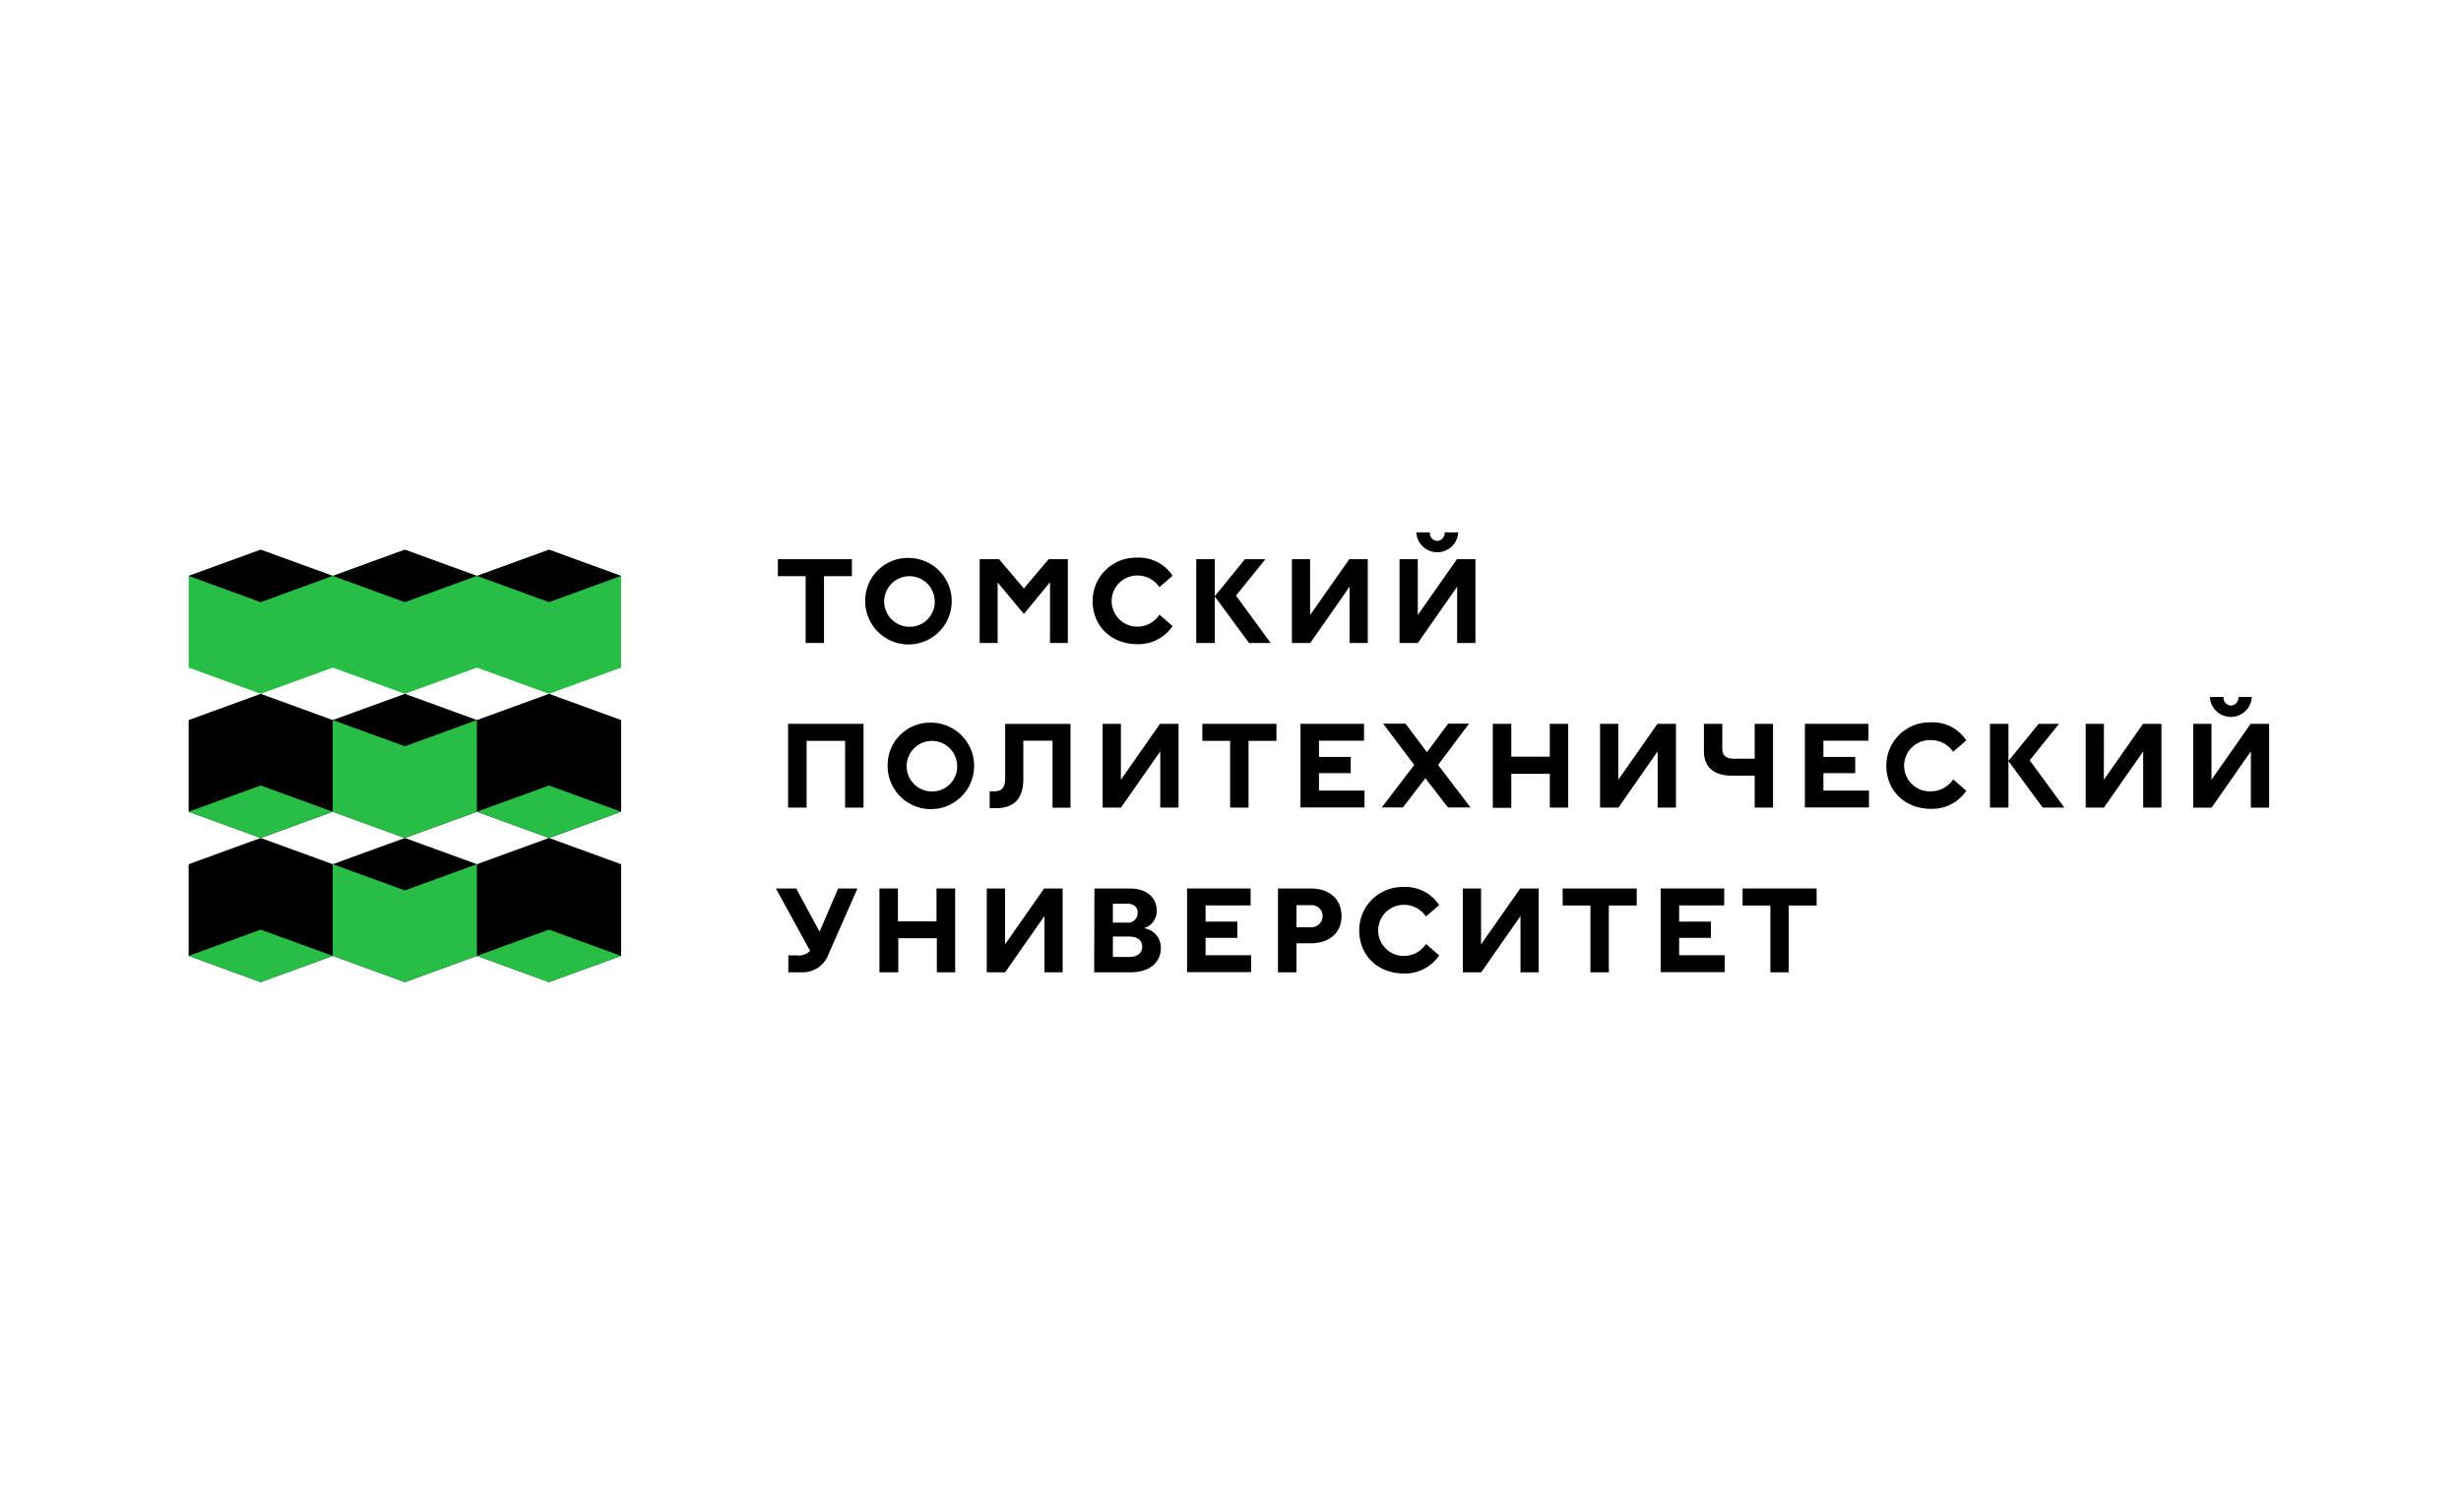 <?xml version="1.0" encoding="UTF-8"?> <svg xmlns="http://www.w3.org/2000/svg" width="197" height="121" viewBox="0 0 197 121" fill="none"><g clip-path="url(#clip0_630_2371)"><path d="M49.718 57.641L43.949 55.541L38.178 57.641L32.41 55.541L26.639 57.641L20.87 55.541L15.102 57.641V64.978L20.87 67.081L26.639 64.978L32.41 67.081L38.178 64.978L43.949 67.081L49.718 64.978V57.641Z" fill="black"></path><path d="M49.718 46.101L43.949 44.002L38.178 46.101L32.41 44.002L26.639 46.101L20.87 44.002L15.102 46.101V53.442L20.87 55.541L26.639 53.442L32.41 55.541L38.178 53.442L43.949 55.541L49.718 53.442V46.101Z" fill="#28BE46"></path><path d="M26.637 46.101L20.866 48.203L15.098 46.101L20.866 44.002L26.637 46.101Z" fill="black"></path><path d="M38.174 46.101L32.405 48.203L26.637 46.101L32.405 44.002L38.174 46.101Z" fill="black"></path><path d="M49.715 46.101L43.947 48.203L38.176 46.101L43.947 44.002L49.715 46.101Z" fill="black"></path><path d="M15.098 64.978L20.866 62.879L26.637 64.978L20.866 67.08L15.098 64.978Z" fill="#28BE46"></path><path d="M38.176 64.978L43.944 62.879L49.715 64.978L43.944 67.08L38.176 64.978Z" fill="#28BE46"></path><path d="M38.174 57.641L32.405 59.74L26.637 57.641V64.979L32.405 67.081L38.174 64.979V57.641Z" fill="#28BE46"></path><path d="M49.718 69.18L43.949 67.08L38.178 69.18L32.41 67.08L26.639 69.18L20.87 67.08L15.102 69.18V76.517L20.87 78.617L26.639 76.517L32.41 78.617L38.178 76.517L43.949 78.617L49.718 76.517V69.18Z" fill="black"></path><path d="M15.098 76.518L20.866 74.418L26.637 76.518L20.866 78.617L15.098 76.518Z" fill="#28BE46"></path><path d="M38.176 76.518L43.944 74.418L49.715 76.518L43.944 78.617L38.176 76.518Z" fill="#28BE46"></path><path d="M38.174 69.18L32.405 71.279L26.637 69.18V76.518L32.405 78.617L38.174 76.518V69.18Z" fill="#28BE46"></path><path d="M62.266 44.764H68.193V46.123H65.959V51.471H64.491V46.123H62.266V44.764Z" fill="black"></path><path d="M72.804 44.663C73.486 44.679 74.147 44.896 74.706 45.286C75.264 45.677 75.696 46.223 75.945 46.857C76.195 47.492 76.252 48.185 76.109 48.852C75.966 49.518 75.63 50.128 75.142 50.604C74.655 51.08 74.038 51.402 73.368 51.529C72.699 51.656 72.007 51.583 71.378 51.319C70.75 51.054 70.214 50.61 69.837 50.042C69.46 49.475 69.259 48.808 69.258 48.127C69.25 47.663 69.337 47.202 69.513 46.773C69.69 46.343 69.952 45.955 70.284 45.63C70.616 45.306 71.011 45.053 71.445 44.886C71.878 44.72 72.341 44.644 72.804 44.663ZM74.826 48.127C74.822 47.727 74.7 47.337 74.474 47.007C74.249 46.676 73.93 46.42 73.56 46.27C73.189 46.12 72.782 46.083 72.39 46.164C71.998 46.245 71.639 46.44 71.358 46.725C71.077 47.01 70.887 47.371 70.811 47.764C70.735 48.157 70.777 48.563 70.931 48.932C71.086 49.301 71.347 49.616 71.68 49.837C72.013 50.058 72.404 50.176 72.804 50.175C73.074 50.178 73.342 50.126 73.591 50.023C73.84 49.92 74.066 49.768 74.255 49.576C74.444 49.383 74.592 49.154 74.69 48.903C74.788 48.652 74.835 48.383 74.826 48.114V48.127Z" fill="black"></path><path d="M78.422 44.764H79.976L81.959 47.11L83.942 44.764H85.479V51.471H84.051V46.608L81.959 49.15L79.859 46.626V51.471H78.422V44.764Z" fill="black"></path><path d="M91.033 46.068C90.49 46.068 89.969 46.283 89.585 46.667C89.201 47.051 88.985 47.572 88.985 48.116C88.985 48.659 89.201 49.18 89.585 49.564C89.969 49.948 90.49 50.164 91.033 50.164C91.386 50.165 91.734 50.079 92.044 49.912C92.356 49.745 92.62 49.502 92.812 49.207L93.865 50.116C93.553 50.578 93.129 50.954 92.632 51.208C92.135 51.462 91.582 51.585 91.024 51.566C89.02 51.566 87.461 50.185 87.461 48.103C87.461 47.64 87.553 47.183 87.733 46.757C87.912 46.331 88.175 45.945 88.506 45.622C88.837 45.299 89.229 45.046 89.659 44.877C90.089 44.708 90.549 44.627 91.011 44.639C91.572 44.611 92.13 44.73 92.631 44.984C93.132 45.239 93.557 45.62 93.865 46.089L92.812 46.998C92.616 46.708 92.35 46.472 92.04 46.309C91.729 46.147 91.383 46.064 91.033 46.068Z" fill="black"></path><path d="M95.758 51.471V44.764H97.243V51.471H95.758ZM99.655 44.764H101.291L98.94 47.682L101.716 51.471H99.984L97.234 47.738L99.655 44.764Z" fill="black"></path><path d="M104.873 49.236L108.008 44.764H109.489V51.471H108.03V46.968L104.886 51.471H103.414V44.764H104.873V49.236Z" fill="black"></path><path d="M113.491 49.236L116.625 44.763H118.106V51.47H116.642V46.967L113.499 51.47H112.031V44.763H113.491V49.236ZM114.46 42.615C114.451 42.7 114.46 42.785 114.485 42.866C114.51 42.947 114.551 43.022 114.607 43.086C114.662 43.151 114.729 43.203 114.805 43.241C114.882 43.278 114.964 43.3 115.049 43.304C115.134 43.298 115.216 43.276 115.292 43.238C115.368 43.201 115.436 43.148 115.492 43.084C115.547 43.02 115.589 42.946 115.616 42.865C115.643 42.785 115.653 42.7 115.647 42.615H116.729C116.707 43.045 116.521 43.451 116.209 43.748C115.896 44.044 115.482 44.21 115.051 44.21C114.621 44.21 114.206 44.044 113.894 43.748C113.582 43.451 113.395 43.045 113.374 42.615H114.46Z" fill="black"></path><path d="M69.122 64.65H67.65V59.307H64.567V64.65H63.086V57.943H69.122V64.65Z" fill="black"></path><path d="M74.602 57.847C75.283 57.864 75.944 58.082 76.502 58.473C77.06 58.863 77.491 59.41 77.74 60.044C77.989 60.679 78.045 61.372 77.902 62.038C77.759 62.705 77.422 63.314 76.934 63.789C76.447 64.265 75.829 64.587 75.16 64.713C74.49 64.84 73.799 64.767 73.171 64.502C72.543 64.238 72.007 63.794 71.63 63.226C71.253 62.659 71.052 61.992 71.051 61.311C71.042 60.846 71.128 60.384 71.304 59.954C71.481 59.524 71.743 59.135 72.076 58.81C72.409 58.485 72.805 58.232 73.239 58.067C73.674 57.901 74.138 57.826 74.602 57.847ZM76.624 61.311C76.62 60.911 76.497 60.521 76.272 60.191C76.046 59.86 75.728 59.604 75.357 59.454C74.986 59.304 74.579 59.267 74.188 59.348C73.796 59.429 73.437 59.624 73.156 59.909C72.875 60.194 72.684 60.555 72.608 60.948C72.532 61.341 72.574 61.747 72.729 62.116C72.884 62.485 73.144 62.8 73.477 63.021C73.811 63.242 74.202 63.36 74.602 63.359C74.871 63.361 75.139 63.31 75.388 63.206C75.637 63.103 75.862 62.951 76.051 62.758C76.24 62.566 76.388 62.337 76.486 62.087C76.585 61.836 76.632 61.568 76.624 61.298V61.311Z" fill="black"></path><path d="M79.223 64.697V63.346H79.6C80.188 63.346 80.465 63.065 80.465 62.281V57.951H85.692V64.658H84.254V59.293H81.916V62.376C81.916 63.766 81.305 64.693 79.777 64.693L79.223 64.697Z" fill="black"></path><path d="M89.725 62.42L92.859 57.943H94.34V64.65H92.877V60.147L89.733 64.65H88.266V57.943H89.725V62.42Z" fill="black"></path><path d="M96.246 57.943H102.178V59.307H99.944V64.65H98.472V59.307H96.246V57.943Z" fill="black"></path><path d="M104.102 57.943H109.189V59.294H105.582V60.593H108.124V61.892H105.582V63.286H109.228V64.637H104.102V57.943Z" fill="black"></path><path d="M114.225 60.212L115.926 57.93H117.593L115.117 61.233L117.715 64.637H115.909L114.099 62.298L112.298 64.637H110.609L113.207 61.233L110.722 57.93H112.51L114.225 60.212Z" fill="black"></path><path d="M125.532 57.943V64.65H124.06V61.944H120.977V64.668H119.496V57.943H120.977V60.572H124.06V57.943H125.532Z" fill="black"></path><path d="M129.541 62.42L132.676 57.943H134.157V64.65H132.693V60.147L129.55 64.65H128.082V57.943H129.541V62.42Z" fill="black"></path><path d="M141.928 57.943V64.65H140.46V62.091H138.59C137.39 62.091 136.395 61.559 136.395 60.139V57.943H137.867V59.952C137.867 60.541 138.243 60.736 138.815 60.736H140.46V57.943H141.928Z" fill="black"></path><path d="M144.48 57.943H149.568V59.294H145.961V60.593H148.507V61.892H145.961V63.286H149.607V64.637H144.48V57.943Z" fill="black"></path><path d="M154.568 59.247C154.291 59.234 154.014 59.278 153.754 59.375C153.494 59.472 153.257 59.621 153.056 59.813C152.856 60.005 152.696 60.235 152.587 60.49C152.478 60.745 152.422 61.02 152.422 61.297C152.422 61.575 152.478 61.849 152.587 62.104C152.696 62.359 152.856 62.59 153.056 62.781C153.257 62.973 153.494 63.122 153.754 63.219C154.014 63.316 154.291 63.36 154.568 63.347C154.921 63.347 155.268 63.26 155.579 63.093C155.889 62.926 156.154 62.685 156.348 62.39L157.4 63.3C157.087 63.762 156.662 64.137 156.164 64.391C155.667 64.644 155.113 64.768 154.555 64.75C152.555 64.75 150.996 63.365 150.996 61.286C150.996 60.824 151.088 60.366 151.268 59.94C151.447 59.514 151.71 59.129 152.041 58.806C152.372 58.483 152.764 58.23 153.194 58.061C153.625 57.892 154.084 57.811 154.547 57.822C155.107 57.794 155.665 57.913 156.165 58.167C156.666 58.42 157.091 58.8 157.4 59.269L156.348 60.178C156.151 59.888 155.885 59.652 155.575 59.489C155.264 59.327 154.919 59.244 154.568 59.247Z" fill="black"></path><path d="M159.293 64.65V57.943H160.774V64.65H159.293ZM163.19 57.943H164.822L162.475 60.862L165.251 64.65H163.519L160.769 60.918L163.19 57.943Z" fill="black"></path><path d="M168.412 62.42L171.547 57.943H173.019V64.65H171.56V60.147L168.416 64.65H166.957V57.943H168.416L168.412 62.42Z" fill="black"></path><path d="M177.025 62.422L180.16 57.944H181.641V64.651H180.178V60.148L177.034 64.651H175.566V57.944H177.025V62.422ZM177.991 55.797C177.983 55.881 177.992 55.967 178.017 56.048C178.043 56.129 178.085 56.204 178.14 56.268C178.196 56.333 178.264 56.385 178.34 56.422C178.416 56.46 178.499 56.481 178.584 56.485C178.669 56.48 178.751 56.458 178.827 56.42C178.903 56.382 178.971 56.33 179.027 56.266C179.082 56.202 179.125 56.127 179.151 56.047C179.178 55.966 179.188 55.881 179.182 55.797H180.256C180.234 56.227 180.048 56.633 179.735 56.929C179.423 57.226 179.009 57.392 178.578 57.392C178.147 57.392 177.733 57.226 177.42 56.929C177.108 56.633 176.922 56.227 176.9 55.797H177.991Z" fill="black"></path><path d="M63.105 76.479H63.794C63.986 76.506 64.181 76.486 64.364 76.422C64.547 76.358 64.712 76.251 64.846 76.111L62.109 71.123H63.737L65.604 74.587L67.093 71.123H68.639L66.335 76.353C66.182 76.796 65.892 77.179 65.507 77.445C65.121 77.712 64.66 77.848 64.192 77.834H63.105V76.479Z" fill="black"></path><path d="M76.46 71.123V77.834H74.993V75.106H71.905V77.834H70.398V71.123H71.879V73.751H74.967V71.123H76.46Z" fill="black"></path><path d="M80.452 75.6L83.582 71.123H85.063V77.834H83.604V73.327L80.46 77.834H78.988V71.123H80.452V75.6Z" fill="black"></path><path d="M87.608 71.123H90.43C91.794 71.123 92.596 71.85 92.596 72.894C92.605 73.21 92.51 73.52 92.324 73.775C92.138 74.031 91.873 74.217 91.569 74.306C91.949 74.356 92.297 74.545 92.547 74.835C92.797 75.126 92.931 75.499 92.925 75.882C92.925 77.107 91.938 77.834 90.526 77.834H87.586L87.608 71.123ZM90.205 72.344H89.084V73.859H90.205C90.314 73.872 90.425 73.861 90.529 73.827C90.634 73.794 90.73 73.739 90.812 73.666C90.894 73.593 90.959 73.503 91.004 73.403C91.048 73.303 91.071 73.194 91.071 73.084C91.097 72.612 90.751 72.335 90.21 72.335L90.205 72.344ZM90.409 76.605C90.959 76.605 91.435 76.353 91.435 75.782C91.435 75.21 90.959 74.972 90.409 74.972H89.084V76.605H90.409Z" fill="black"></path><path d="M95.023 71.123H100.111V72.478H96.504V73.777H99.046V75.076H96.504V76.466H100.15V77.821H95.023V71.123Z" fill="black"></path><path d="M102.301 71.123H104.942C106.336 71.123 107.388 71.907 107.388 73.327C107.388 74.747 106.315 75.513 104.942 75.513H103.782V77.834H102.301V71.123ZM105.873 73.327C105.874 73.202 105.848 73.079 105.798 72.965C105.747 72.851 105.672 72.75 105.578 72.668C105.484 72.585 105.374 72.524 105.255 72.489C105.135 72.453 105.009 72.444 104.886 72.461H103.782V74.232H104.886C105.011 74.244 105.138 74.23 105.258 74.19C105.378 74.15 105.488 74.085 105.581 73.999C105.674 73.914 105.748 73.81 105.798 73.694C105.849 73.578 105.874 73.453 105.873 73.327Z" fill="black"></path><path d="M112.368 72.431C111.825 72.431 111.304 72.647 110.92 73.031C110.536 73.415 110.321 73.936 110.321 74.479C110.321 75.022 110.536 75.543 110.92 75.927C111.304 76.311 111.825 76.527 112.368 76.527C112.722 76.529 113.069 76.442 113.38 76.275C113.691 76.108 113.955 75.866 114.148 75.57L115.205 76.479C114.892 76.942 114.467 77.318 113.97 77.571C113.472 77.825 112.918 77.948 112.36 77.93C110.359 77.93 108.801 76.548 108.801 74.466C108.801 74.004 108.893 73.546 109.072 73.12C109.252 72.694 109.515 72.308 109.846 71.985C110.177 71.663 110.569 71.409 110.999 71.24C111.429 71.071 111.889 70.99 112.351 71.002C112.912 70.975 113.47 71.094 113.97 71.348C114.471 71.603 114.896 71.983 115.205 72.452L114.148 73.362C113.952 73.071 113.687 72.833 113.376 72.671C113.066 72.508 112.719 72.426 112.368 72.431Z" fill="black"></path><path d="M118.557 75.6L121.692 71.123H123.172V77.834H121.713V73.327L118.57 77.834H117.098V71.123H118.557V75.6Z" fill="black"></path><path d="M125.086 71.123H131.018V72.487H128.784V77.834H127.311V72.487H125.09L125.086 71.123Z" fill="black"></path><path d="M132.934 71.123H138.021V72.478H134.414V73.777H136.956V75.076H134.414V76.466H138.06V77.821H132.934V71.123Z" fill="black"></path><path d="M139.492 71.123H145.42V72.487H143.186V77.834H141.718V72.487H139.492V71.123Z" fill="black"></path></g><defs><clipPath id="clip0_630_2371"><rect width="166.667" height="36.142" fill="white" transform="translate(15 42.598)"></rect></clipPath></defs></svg> 